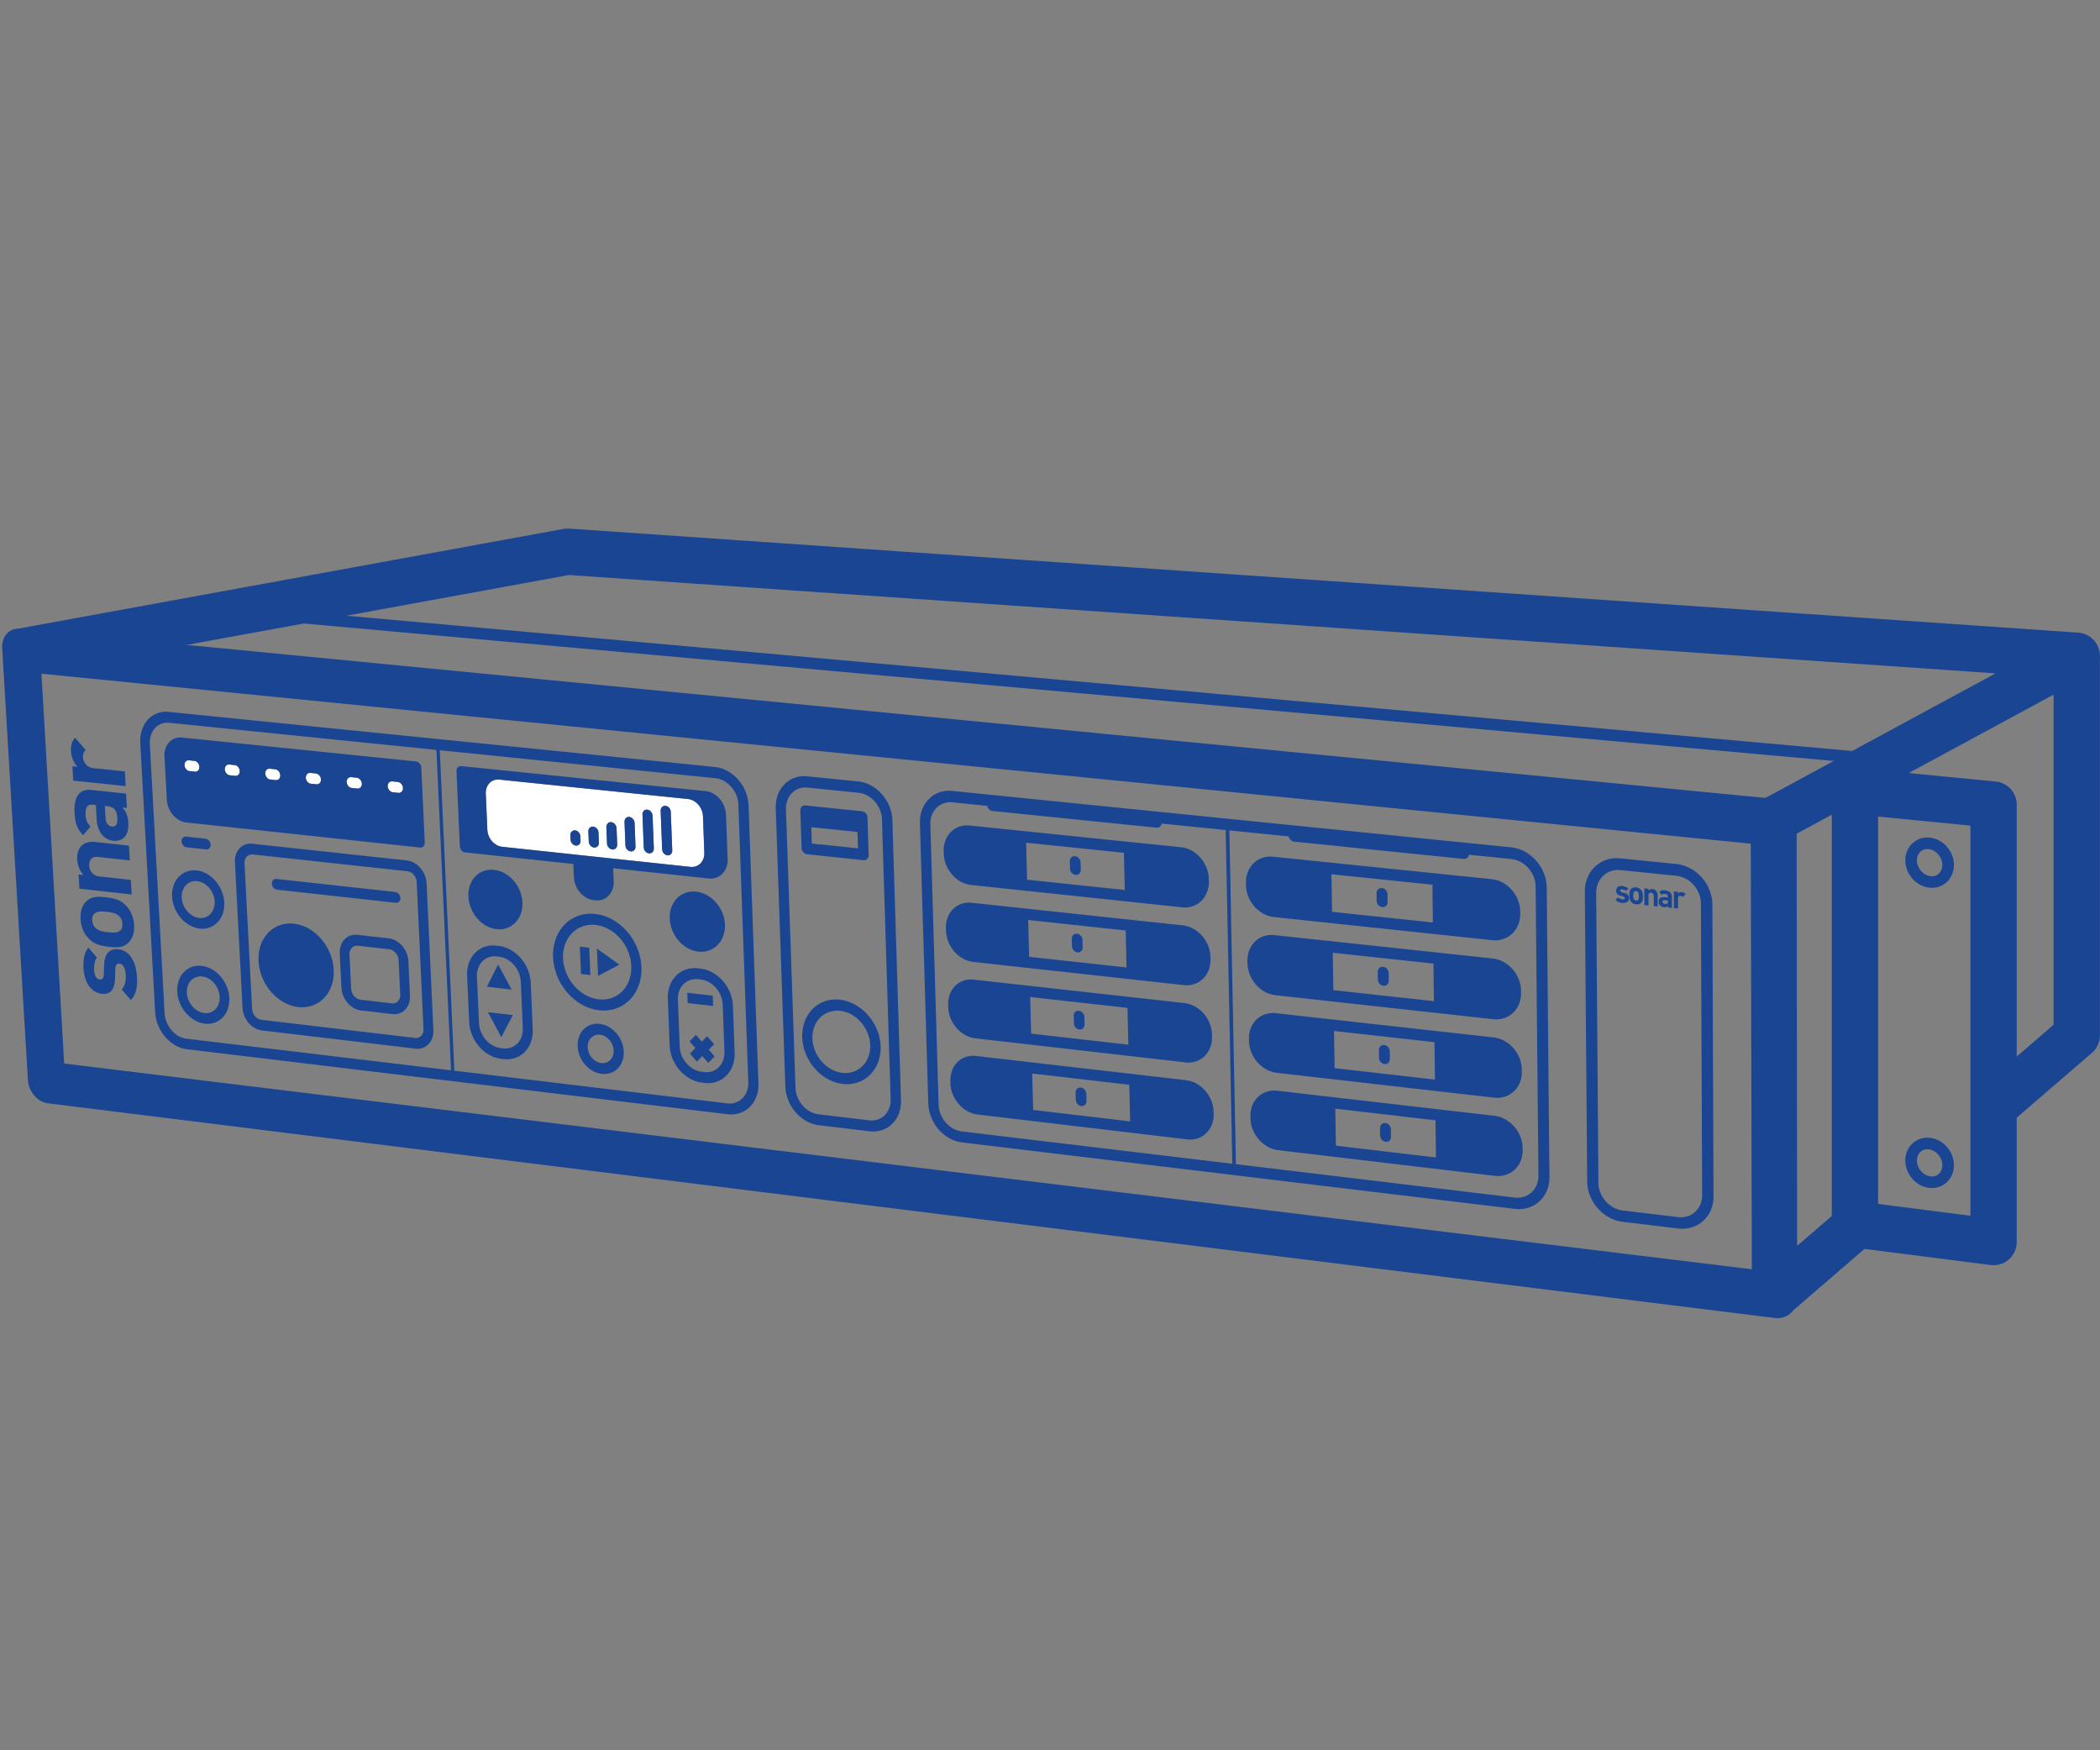 <svg xmlns="http://www.w3.org/2000/svg" viewBox="0 0 136.063 113.386"><rect x="0" y="0" width="136.063" height="113.386" fill="#808080" stroke="none"/><defs><style>.cls-1,.cls-2{fill:none;stroke:#1a4593;stroke-linejoin:round;}.cls-1{stroke-width:3px;}.cls-2{stroke-linecap:round;stroke-width:0.75px;}.cls-3{isolation:isolate;}.cls-4{fill:#fff;}.cls-5{fill:#1a4593;}</style></defs><g id="Слой_1" data-name="Слой 1"><polyline class="cls-1" points="1.426 42.204 36.778 35.741 134.556 42.481 114.778 53.185"/><line class="cls-1" x1="120.778" y1="78.95" x2="114.833" y2="84.074"/><polyline class="cls-1" points="134.556 42.481 134.556 67.074 129.231 71.663"/><line class="cls-2" x1="14.974" y1="39.593" x2="122.113" y2="49.215"/><polyline class="cls-1" points="118.407 51.074 129.167 52.123 129.167 80.463 119.102 79.174"/><line class="cls-1" x1="120.185" y1="51.517" x2="120.185" y2="79.833"/><ellipse class="cls-2" cx="125.024" cy="55.884" rx="1.146" ry="1.305" transform="translate(-9.67 80.615) rotate(-34.488)"/><ellipse class="cls-2" cx="125.024" cy="75.332" rx="1.146" ry="1.305" transform="translate(-20.682 84.033) rotate(-34.488)"/></g><g id="Слой_4" data-name="Слой 4"><g class="cls-3"><path class="cls-4" d="M37.309,54.778a.345.345,0,0,1-.128-.041.403.403,0,0,1-.107-.086.427.427,0,0,1-.075-.119.406.406,0,0,1-.032-.141l-.011-.274a.356.356,0,0,1,.02-.137.302.302,0,0,1,.066-.107.271.271,0,0,1,.101-.066.278.278,0,0,1,.126-.015.325.325,0,0,1,.127.042.394.394,0,0,1,.105.088.442.442,0,0,1,.073.122.432.432,0,0,1,.031.142l.011.274a.361.361,0,0,1-.019.135.286.286,0,0,1-.063.104.256.256,0,0,1-.099.064.281.281,0,0,1-.125.014m1.181.125a.346.346,0,0,1-.128-.041.404.404,0,0,1-.108-.086.426.426,0,0,1-.075-.119.406.406,0,0,1-.032-.141l-.027-.651a.347.347,0,0,1,.02-.135.288.288,0,0,1,.066-.104.268.268,0,0,1,.102-.064.29.29,0,0,1,.126-.014.346.346,0,0,1,.129.041.404.404,0,0,1,.108.086.427.427,0,0,1,.075.119.406.406,0,0,1,.032.141l.026.652a.347.347,0,0,1-.02.135.288.288,0,0,1-.066.104.268.268,0,0,1-.102.063.29.29,0,0,1-.126.014m1.183.126a.346.346,0,0,1-.129-.041.404.404,0,0,1-.108-.086.427.427,0,0,1-.075-.119.406.406,0,0,1-.032-.141l-.042-1.055a.357.357,0,0,1,.021-.137.304.304,0,0,1,.066-.107.273.273,0,0,1,.102-.067.279.279,0,0,1,.126-.015.335.335,0,0,1,.129.042.411.411,0,0,1,.108.089.446.446,0,0,1,.076.122.417.417,0,0,1,.032.142l.042,1.056a.346.346,0,0,1-.021.135.288.288,0,0,1-.067.104.269.269,0,0,1-.102.064.291.291,0,0,1-.127.014m1.186.126a.339.339,0,0,1-.128-.041.389.389,0,0,1-.105-.086.423.423,0,0,1-.103-.26l-.06-1.52a.373.373,0,0,1,.019-.137.304.304,0,0,1,.064-.108.262.262,0,0,1,.099-.067.273.273,0,0,1,.126-.015.335.335,0,0,1,.129.042.411.411,0,0,1,.108.089.446.446,0,0,1,.076.122.417.417,0,0,1,.032.143l.06,1.521a.346.346,0,0,1-.021.136.289.289,0,0,1-.067.104.27.27,0,0,1-.102.064.292.292,0,0,1-.127.014m1.188.126a.34.34,0,0,1-.128-.041.389.389,0,0,1-.105-.086.423.423,0,0,1-.103-.26l-.082-2.116a.387.387,0,0,1,.019-.141.294.294,0,0,1,.064-.107.257.257,0,0,1,.1-.065.283.283,0,0,1,.126-.014.346.346,0,0,1,.129.041.401.401,0,0,1,.108.087.431.431,0,0,1,.108.269l.082,2.117a.346.346,0,0,1-.021.136.289.289,0,0,1-.067.104.271.271,0,0,1-.102.064.293.293,0,0,1-.127.014m1.199.127a.35.35,0,0,1-.129-.041.406.406,0,0,1-.108-.086.427.427,0,0,1-.076-.119.405.405,0,0,1-.032-.141l-.096-2.497a.348.348,0,0,1,.021-.136.291.291,0,0,1,.067-.105.273.273,0,0,1,.103-.064.294.294,0,0,1,.128-.014.34.34,0,0,1,.128.041.388.388,0,0,1,.106.086.423.423,0,0,1,.103.261l.095,2.498a.362.362,0,0,1-.02.136.289.289,0,0,1-.064.105.26.26,0,0,1-.1.064.286.286,0,0,1-.126.014m1.327-3.648L32.345,50.502a.822.822,0,0,0-.101-.004.779.779,0,0,0-.098.008.756.756,0,0,0-.093.02.742.742,0,0,0-.296.163.803.803,0,0,0-.158.195.902.902,0,0,0-.098.246,1.043,1.043,0,0,0-.026.287l.103,2.338a1.168,1.168,0,0,0,.053.299,1.239,1.239,0,0,0,.306.503,1.122,1.122,0,0,0,.228.175q.043.025.088.046a.963.963,0,0,0,.091.036.909.909,0,0,0,.094.026.866.866,0,0,0,.097.016l4.588.489.648.069,1.283.137.65.069,5.033.537a.856.856,0,0,0,.099.005.809.809,0,0,0,.095-.006.784.784,0,0,0,.091-.017.768.768,0,0,0,.307-.157.811.811,0,0,0,.169-.196.901.901,0,0,0,.105-.251,1.036,1.036,0,0,0,.03-.294l-.087-2.364a1.167,1.167,0,0,0-.051-.298,1.24,1.24,0,0,0-.301-.504,1.142,1.142,0,0,0-.225-.178,1.051,1.051,0,0,0-.094-.05.993.993,0,0,0-.098-.04.94.94,0,0,0-.101-.029.899.899,0,0,0-.104-.017"/><path class="cls-4" d="M12.591,49.291l-.344-.036a.26.26,0,0,0-.119.014.239.239,0,0,0-.093.064.284.284,0,0,0-.059.105.385.385,0,0,0-.016.138.426.426,0,0,0,.102.254.378.378,0,0,0,.101.083.319.319,0,0,0,.122.039l.344.036a.262.262,0,0,0,.119-.014.242.242,0,0,0,.094-.063.279.279,0,0,0,.059-.103.362.362,0,0,0,.017-.133.45.45,0,0,0-.031-.143.427.427,0,0,0-.071-.119.375.375,0,0,0-.102-.084.317.317,0,0,0-.122-.039"/><path class="cls-4" d="M25.772,50.656l-.345-.036a.278.278,0,0,0-.123.014.258.258,0,0,0-.099.064.289.289,0,0,0-.064.106.37.37,0,0,0-.019.139.409.409,0,0,0,.032.14.426.426,0,0,0,.074.118.398.398,0,0,0,.106.085.336.336,0,0,0,.126.04l.345.036a.28.28,0,0,0,.123-.014.261.261,0,0,0,.099-.063.285.285,0,0,0,.064-.103.347.347,0,0,0,.019-.134.433.433,0,0,0-.107-.265.394.394,0,0,0-.106-.086.334.334,0,0,0-.126-.04"/><path class="cls-4" d="M23.109,50.38l-.343-.036a.275.275,0,0,0-.123.014.256.256,0,0,0-.098.064.288.288,0,0,0-.064.106.369.369,0,0,0-.019.139.409.409,0,0,0,.032.139.426.426,0,0,0,.074.117.397.397,0,0,0,.105.084.334.334,0,0,0,.125.04l.343.036a.278.278,0,0,0,.123-.014.259.259,0,0,0,.098-.063.284.284,0,0,0,.064-.103.347.347,0,0,0,.019-.134.433.433,0,0,0-.107-.264.394.394,0,0,0-.106-.085.332.332,0,0,0-.125-.04"/><path class="cls-4" d="M20.46,50.106l-.342-.035a.274.274,0,0,0-.122.014.255.255,0,0,0-.098.064.287.287,0,0,0-.063.105.369.369,0,0,0-.018.138.409.409,0,0,0,.032.139.426.426,0,0,0,.074.117.396.396,0,0,0,.105.084.332.332,0,0,0,.125.04l.342.036a.276.276,0,0,0,.122-.014.257.257,0,0,0,.098-.063.283.283,0,0,0,.063-.103.347.347,0,0,0,.019-.134.433.433,0,0,0-.107-.264.392.392,0,0,0-.105-.085.33.33,0,0,0-.125-.04"/><path class="cls-4" d="M17.829,49.834l-.348-.036a.264.264,0,0,0-.12.014.242.242,0,0,0-.094.064.286.286,0,0,0-.06.106.386.386,0,0,0-.017.138.425.425,0,0,0,.102.255.379.379,0,0,0,.102.084.322.322,0,0,0,.123.039l.348.036a.266.266,0,0,0,.12-.014.245.245,0,0,0,.095-.063.281.281,0,0,0,.06-.103.363.363,0,0,0,.017-.134.45.45,0,0,0-.031-.143.427.427,0,0,0-.071-.119.376.376,0,0,0-.102-.085.32.32,0,0,0-.123-.04"/><path class="cls-4" d="M15.204,49.562l-.346-.036a.262.262,0,0,0-.12.014.241.241,0,0,0-.094.064.285.285,0,0,0-.06.105.386.386,0,0,0-.016.138.425.425,0,0,0,.102.255.379.379,0,0,0,.102.083.32.32,0,0,0,.122.039l.346.036a.264.264,0,0,0,.12-.014.243.243,0,0,0,.094-.063.28.28,0,0,0,.06-.103.362.362,0,0,0,.017-.133A.45.45,0,0,0,15.5,49.804a.427.427,0,0,0-.071-.119.376.376,0,0,0-.102-.084.318.318,0,0,0-.123-.039"/><path class="cls-5" d="M116.408,53.416a1.651,1.651,0,0,0-.117-.607,1.743,1.743,0,0,0-.319-.516,1.704,1.704,0,0,0-.473-.373,1.56,1.56,0,0,0-.58-.176L1.29,40.73a1.014,1.014,0,0,0-.472.063.989.989,0,0,0-.374.26,1.15,1.15,0,0,0-.237.417,1.437,1.437,0,0,0-.064.533l1.665,27.962a1.663,1.663,0,0,0,.127.54,1.761,1.761,0,0,0,.286.464,1.589,1.589,0,0,0,.403.339,1.261,1.261,0,0,0,.478.166l111.88,13.906a1.365,1.365,0,0,0,.57-.046,1.24,1.24,0,0,0,.464-.261,1.257,1.257,0,0,0,.312-.434,1.4,1.4,0,0,0,.114-.564ZM4.159,68.899,2.686,43.644l110.748,11.011.073,27.571Z"/><path class="cls-5" d="M110.762,57.657a2.781,2.781,0,0,0-.504-.816,2.715,2.715,0,0,0-.745-.59,2.449,2.449,0,0,0-.91-.281l-3.622-.365a2.142,2.142,0,0,0-.902.097,1.996,1.996,0,0,0-.731.438,2.057,2.057,0,0,0-.489.71,2.311,2.311,0,0,0-.174.912l.152,18.775a2.571,2.571,0,0,0,.187.934,2.787,2.787,0,0,0,.495.802,2.737,2.737,0,0,0,.731.588,2.465,2.465,0,0,0,.894.291l3.579.43a2.154,2.154,0,0,0,.898-.076,1.957,1.957,0,0,0,.732-.416,1.986,1.986,0,0,0,.492-.689,2.228,2.228,0,0,0,.178-.896l-.074-18.893A2.609,2.609,0,0,0,110.762,57.657Zm-.596,20.376a1.363,1.363,0,0,1-.334.473,1.331,1.331,0,0,1-.499.286,1.466,1.466,0,0,1-.614.053l-3.58-.428a1.67,1.67,0,0,1-.608-.199,1.878,1.878,0,0,1-.499-.403,1.916,1.916,0,0,1-.339-.551,1.762,1.762,0,0,1-.128-.64l-.145-18.785A1.563,1.563,0,0,1,103.54,57.218a1.414,1.414,0,0,1,.335-.484,1.369,1.369,0,0,1,.499-.3,1.447,1.447,0,0,1,.612-.067l3.62.367a1.672,1.672,0,0,1,.622.193,1.851,1.851,0,0,1,.507.404,1.898,1.898,0,0,1,.343.556,1.78,1.78,0,0,1,.127.649l.081,18.882A1.544,1.544,0,0,1,110.166,78.033Z"/><path class="cls-5" d="M57.623,52.232a2.764,2.764,0,0,0-.481-.78,2.579,2.579,0,0,0-.695-.563,2.198,2.198,0,0,0-.838-.265L52.301,50.29a1.852,1.852,0,0,0-.821.097,1.756,1.756,0,0,0-.656.424,1.927,1.927,0,0,0-.428.684,2.297,2.297,0,0,0-.135.876l.623,18.022a2.606,2.606,0,0,0,.195.896,2.782,2.782,0,0,0,.473.768,2.615,2.615,0,0,0,.683.561,2.216,2.216,0,0,0,.824.275l3.271.393a1.86,1.86,0,0,0,.818-.078,1.718,1.718,0,0,0,.658-.403,1.855,1.855,0,0,0,.432-.664,2.207,2.207,0,0,0,.139-.862l-.557-18.131A2.656,2.656,0,0,0,57.623,52.232Zm-.009,19.558a1.272,1.272,0,0,1-.296.456,1.179,1.179,0,0,1-.451.277,1.275,1.275,0,0,1-.56.054l-3.272-.391a1.515,1.515,0,0,1-.565-.188,1.787,1.787,0,0,1-.469-.385,1.901,1.901,0,0,1-.325-.527,1.785,1.785,0,0,1-.134-.614l-.617-18.032a1.545,1.545,0,0,1,.093-.596,1.317,1.317,0,0,1,.294-.466,1.206,1.206,0,0,1,.45-.29,1.268,1.268,0,0,1,.562-.066l3.306.336a1.509,1.509,0,0,1,.574.182,1.779,1.779,0,0,1,.476.385,1.902,1.902,0,0,1,.33.532,1.792,1.792,0,0,1,.134.622l.563,18.122A1.512,1.512,0,0,1,57.613,71.79Z"/><path class="cls-5" d="M52.05,55.202a.495.495,0,0,0,.053.052.405.405,0,0,0,.057.041.336.336,0,0,0,.062.029.3.3,0,0,0,.065.015l3.669.386a.284.284,0,0,0,.129-.017.29.29,0,0,0,.058-.029.319.319,0,0,0,.051-.042.379.379,0,0,0,.037-.051.346.346,0,0,0,.029-.058.324.324,0,0,0,.018-.064.34.34,0,0,0,.005-.069l-.057-1.794-.021-.654a.364.364,0,0,0-.009-.071.426.426,0,0,0-.022-.068.506.506,0,0,0-.033-.064.567.567,0,0,0-.041-.059.405.405,0,0,0-.054-.051.388.388,0,0,0-.061-.039.374.374,0,0,0-.064-.026.365.365,0,0,0-.067-.013L52.18,52.178a.326.326,0,0,0-.065-0.0.284.284,0,0,0-.062.013.249.249,0,0,0-.056.027.212.212,0,0,0-.046.041.24.24,0,0,0-.042.047.299.299,0,0,0-.031.058.326.326,0,0,0-.019.066.321.321,0,0,0-.005.07l.022.652h0v0l.06,1.788a.382.382,0,0,0,.01.072.422.422,0,0,0,.023.07.413.413,0,0,0,.035.065A.373.373,0,0,0,52.05,55.202Zm.549-.556-.035-1.06,2.996.311.034,1.062Z"/><path class="cls-5" d="M100.027,56.561a2.769,2.769,0,0,0-.499-.808,2.679,2.679,0,0,0-.735-.585,2.4,2.4,0,0,0-.896-.277L61.689,51.237a1.899,1.899,0,0,0-.834.097,1.792,1.792,0,0,0-.67.427,1.954,1.954,0,0,0-.439.688,2.296,2.296,0,0,0-.142.883l.542,18.157a2.608,2.608,0,0,0,.193.903,2.772,2.772,0,0,0,.477.774,2.629,2.629,0,0,0,.691.566,2.261,2.261,0,0,0,.836.278l35.799,4.303a2.09,2.09,0,0,0,.882-.077,1.905,1.905,0,0,0,.717-.413,1.957,1.957,0,0,0,.48-.684,2.223,2.223,0,0,0,.17-.889l-.175-18.739A2.621,2.621,0,0,0,100.027,56.561ZM62.324,73.296a1.549,1.549,0,0,1-.573-.19,1.808,1.808,0,0,1-.474-.388,1.9,1.9,0,0,1-.328-.531,1.78,1.78,0,0,1-.133-.619l-.536-18.166a1.545,1.545,0,0,1,.098-.6,1.334,1.334,0,0,1,.302-.469,1.232,1.232,0,0,1,.459-.291,1.303,1.303,0,0,1,.572-.066l2.256.229a.425.425,0,0,0,.118.225.388.388,0,0,0,.102.073.352.352,0,0,0,.12.035L74.927,53.617a.324.324,0,0,0,.122-.01.298.298,0,0,0,.103-.052.304.304,0,0,0,.075-.088.332.332,0,0,0,.039-.116l4.149.421.429,21.62Zm37.236,3.477a1.34,1.34,0,0,1-.329.469,1.304,1.304,0,0,1-.491.284,1.43,1.43,0,0,1-.604.053L80.078,75.419l-.426-21.624,3.849.391a.416.416,0,0,0,.045.125.434.434,0,0,0,.08.104.412.412,0,0,0,.107.074.377.377,0,0,0,.125.036l10.97,1.116a.341.341,0,0,0,.126-.01.309.309,0,0,0,.107-.053.313.313,0,0,0,.079-.089.334.334,0,0,0,.042-.118l2.725.277a1.641,1.641,0,0,1,.614.19,1.849,1.849,0,0,1,.504.4,1.904,1.904,0,0,1,.342.551,1.775,1.775,0,0,1,.13.644l.182,18.729A1.522,1.522,0,0,1,99.56,76.773Z"/><path class="cls-5" d="M48.305,51.281a2.766,2.766,0,0,0-.477-.774,2.556,2.556,0,0,0-.687-.558,2.157,2.157,0,0,0-.826-.262L10.931,46.116a1.627,1.627,0,0,0-.755.097,1.58,1.58,0,0,0-.598.412,1.833,1.833,0,0,0-.382.662,2.289,2.289,0,0,0-.107.848L10.051,65.564a2.651,2.651,0,0,0,.2.866,2.764,2.764,0,0,0,.455.741,2.502,2.502,0,0,0,.644.54,2.014,2.014,0,0,0,.766.262L47.137,72.181a1.815,1.815,0,0,0,.804-.078,1.679,1.679,0,0,0,.645-.401,1.833,1.833,0,0,0,.421-.66,2.201,2.201,0,0,0,.133-.855l-.638-17.997A2.653,2.653,0,0,0,48.305,51.281ZM12.079,67.288a1.375,1.375,0,0,1-.524-.179,1.722,1.722,0,0,1-.441-.37,1.909,1.909,0,0,1-.312-.508,1.816,1.816,0,0,1-.137-.594L9.707,48.199a1.541,1.541,0,0,1,.074-.576,1.259,1.259,0,0,1,.262-.452,1.087,1.087,0,0,1,.41-.282,1.111,1.111,0,0,1,.516-.066L28.278,48.581l.946,20.757Zm36.314,3.407a1.256,1.256,0,0,1-.289.453,1.152,1.152,0,0,1-.442.275,1.242,1.242,0,0,1-.551.054L29.438,69.363l-.944-20.761,17.849,1.812a1.484,1.484,0,0,1,.566.18,1.762,1.762,0,0,1,.47.382,1.896,1.896,0,0,1,.327.528,1.794,1.794,0,0,1,.135.617l.643,17.988A1.505,1.505,0,0,1,48.393,70.695Z"/><path class="cls-5" d="M37.183,56.815a1.623,1.623,0,0,0,.119.544,1.676,1.676,0,0,0,.283.462,1.53,1.53,0,0,0,.406.334,1.285,1.285,0,0,0,.489.159l.094.01a1.058,1.058,0,0,0,.48-.055,1.012,1.012,0,0,0,.384-.25,1.141,1.141,0,0,0,.249-.406,1.372,1.372,0,0,0,.076-.521L39.729,56.246l6.195.664a1.091,1.091,0,0,0,.489-.056,1.047,1.047,0,0,0,.393-.253,1.157,1.157,0,0,0,.257-.409,1.366,1.366,0,0,0,.081-.525l-.105-2.903a1.638,1.638,0,0,0-.124-.548,1.712,1.712,0,0,0-.289-.469,1.563,1.563,0,0,0-.414-.339,1.289,1.289,0,0,0-.497-.16L29.885,49.629a.271.271,0,0,0-.063.001.302.302,0,0,0-.06.015.314.314,0,0,0-.104.063.337.337,0,0,0-.035.052.391.391,0,0,0-.027.06.385.385,0,0,0-.016.066.364.364,0,0,0-.004.069l.219,4.872a.35.35,0,0,0,.01.07.404.404,0,0,0,.023.07.469.469,0,0,0,.034.066.505.505,0,0,0,.044.06.334.334,0,0,0,.048.049.323.323,0,0,0,.056.038.337.337,0,0,0,.125.039l7.012.751Zm-4.648-1.959a.872.872,0,0,1-.097-.016.948.948,0,0,1-.094-.027.977.977,0,0,1-.092-.036c-.03-.014-.059-.029-.088-.046a1.122,1.122,0,0,1-.228-.175,1.235,1.235,0,0,1-.306-.503,1.161,1.161,0,0,1-.053-.299l-.103-2.338a1.043,1.043,0,0,1,.026-.286.904.904,0,0,1,.098-.246.795.795,0,0,1,.158-.195.742.742,0,0,1,.208-.132.728.728,0,0,1,.088-.031.771.771,0,0,1,.191-.028.836.836,0,0,1,.101.004L44.572,51.76a.908.908,0,0,1,.104.017.957.957,0,0,1,.101.029.995.995,0,0,1,.098.04,1.049,1.049,0,0,1,.094.05,1.138,1.138,0,0,1,.226.178,1.238,1.238,0,0,1,.301.504,1.163,1.163,0,0,1,.051.298l.087,2.365a1.035,1.035,0,0,1-.03.294.906.906,0,0,1-.105.251.815.815,0,0,1-.169.196.765.765,0,0,1-.22.129.777.777,0,0,1-.178.045.828.828,0,0,1-.194.002l-5.033-.536-.65-.069-1.283-.137-.648-.069Z"/><path class="cls-5" d="M11.607,53.128a1.212,1.212,0,0,0,.469.155L27.213,54.905a.297.297,0,0,0,.062 0.0.245.245,0,0,0,.11-.039.266.266,0,0,0,.047-.039.306.306,0,0,0,.039-.051.338.338,0,0,0,.029-.059.362.362,0,0,0,.017-.065.357.357,0,0,0,.004-.069l-.224-4.863a.393.393,0,0,0-.01-.071.455.455,0,0,0-.023-.07.48.48,0,0,0-.079-.126.549.549,0,0,0-.051-.046.455.455,0,0,0-.055-.038.35.35,0,0,0-.059-.027.273.273,0,0,0-.062-.014L11.78,47.777a.99.99,0,0,0-.459.059.968.968,0,0,0-.364.25,1.114,1.114,0,0,0-.234.401,1.369,1.369,0,0,0-.066.512l.153,2.817a1.614,1.614,0,0,0,.123.53,1.687,1.687,0,0,0,.28.453A1.518,1.518,0,0,0,11.607,53.128Zm2.961-3.28a.384.384,0,0,1,.017-.138.281.281,0,0,1,.06-.105.241.241,0,0,1,.094-.064.261.261,0,0,1,.12-.014l.346.036a.319.319,0,0,1,.123.039.376.376,0,0,1,.102.084.428.428,0,0,1,.071.119.453.453,0,0,1,.031.143.365.365,0,0,1-.017.133.283.283,0,0,1-.06.103.244.244,0,0,1-.094.063.265.265,0,0,1-.12.014l-.346-.036a.32.32,0,0,1-.123-.039.377.377,0,0,1-.102-.083.423.423,0,0,1-.071-.116A.428.428,0,0,1,14.568,49.847Zm2.622.272a.386.386,0,0,1,.017-.138.29.29,0,0,1,.06-.106.243.243,0,0,1,.094-.064.264.264,0,0,1,.12-.014l.348.036a.322.322,0,0,1,.123.04.371.371,0,0,1,.102.085.425.425,0,0,1,.072.119.455.455,0,0,1,.031.144.362.362,0,0,1-.017.134.282.282,0,0,1-.06.103.243.243,0,0,1-.094.063.267.267,0,0,1-.12.014l-.348-.036a.323.323,0,0,1-.123-.039.383.383,0,0,1-.102-.084.418.418,0,0,1-.072-.117A.429.429,0,0,1,17.19,50.12Zm2.626.273a.371.371,0,0,1,.018-.139.286.286,0,0,1,.063-.105.252.252,0,0,1,.098-.064.271.271,0,0,1,.122-.014l.342.035a.328.328,0,0,1,.125.04.389.389,0,0,1,.105.085.433.433,0,0,1,.106.264.347.347,0,0,1-.019.134.283.283,0,0,1-.063.103.254.254,0,0,1-.098.063.274.274,0,0,1-.122.014l-.342-.036a.335.335,0,0,1-.125-.04.39.39,0,0,1-.105-.084.424.424,0,0,1-.074-.117A.41.41,0,0,1,19.816,50.393Zm2.646.275a.371.371,0,0,1,.019-.139.289.289,0,0,1,.063-.106.259.259,0,0,1,.098-.064.277.277,0,0,1,.123-.014l.344.036a.333.333,0,0,1,.125.04.391.391,0,0,1,.105.085.432.432,0,0,1,.107.264.349.349,0,0,1-.019.134.282.282,0,0,1-.064.103.261.261,0,0,1-.098.063.281.281,0,0,1-.123.014l-.343-.036a.329.329,0,0,1-.125-.04.399.399,0,0,1-.105-.084.421.421,0,0,1-.074-.118A.411.411,0,0,1,22.463,50.668Zm3.628.513a.283.283,0,0,1-.064.103.26.26,0,0,1-.099.063.281.281,0,0,1-.124.014l-.345-.036a.334.334,0,0,1-.126-.04.397.397,0,0,1-.106-.085.423.423,0,0,1-.074-.118.401.401,0,0,1-.032-.139.368.368,0,0,1,.019-.139.285.285,0,0,1,.064-.106.255.255,0,0,1,.099-.064.277.277,0,0,1,.124-.014l.345.036a.337.337,0,0,1,.126.04.394.394,0,0,1,.106.086.426.426,0,0,1,.074.12.431.431,0,0,1,.032.144A.346.346,0,0,1,26.091,51.181Zm-14.117-1.742a.283.283,0,0,1,.059-.105.239.239,0,0,1,.094-.064.26.26,0,0,1,.119-.014l.344.036a.315.315,0,0,1,.122.039.375.375,0,0,1,.102.084.426.426,0,0,1,.071.119.451.451,0,0,1,.031.143.365.365,0,0,1-.017.133.278.278,0,0,1-.06.103.24.24,0,0,1-.094.063.263.263,0,0,1-.119.014l-.344-.036a.319.319,0,0,1-.122-.039.383.383,0,0,1-.101-.083.425.425,0,0,1-.102-.254A.383.383,0,0,1,11.975,49.439Z"/><path class="cls-5" d="M27.517,56.682a1.696,1.696,0,0,0-.283-.456,1.531,1.531,0,0,0-.402-.33,1.256,1.256,0,0,0-.479-.157l-10.008-1.08a1.002,1.002,0,0,0-.46.054.955.955,0,0,0-.365.244,1.092,1.092,0,0,0-.233.396,1.36,1.36,0,0,0-.066.509l.494,9.432a1.595,1.595,0,0,0,.12.525,1.664,1.664,0,0,0,.276.449,1.512,1.512,0,0,0,.392.327,1.234,1.234,0,0,0,.469.158L26.922,67.933a1.034,1.034,0,0,0,.467-.048.966.966,0,0,0,.373-.239,1.089,1.089,0,0,0,.242-.392,1.348,1.348,0,0,0,.076-.507l-.439-9.529A1.635,1.635,0,0,0,27.517,56.682Zm-.111,10.231a.518.518,0,0,1-.115.188.461.461,0,0,1-.178.115.494.494,0,0,1-.223.023l-9.955-1.175a.592.592,0,0,1-.224-.076.727.727,0,0,1-.188-.156.802.802,0,0,1-.132-.215.755.755,0,0,1-.057-.251l-.491-9.437a.647.647,0,0,1,.032-.243.522.522,0,0,1,.112-.189.455.455,0,0,1,.175-.117.479.479,0,0,1,.22-.026l10.005,1.086a.598.598,0,0,1,.229.075.731.731,0,0,1,.191.158.804.804,0,0,1,.134.218.76.76,0,0,1,.057.255l.442,9.524A.637.637,0,0,1,27.405,66.914Z"/><path class="cls-5" d="M26.34,61.733a1.666,1.666,0,0,0-.28-.457,1.521,1.521,0,0,0-.399-.331,1.255,1.255,0,0,0-.477-.158L23.162,60.56a1.028,1.028,0,0,0-.466.052.971.971,0,0,0-.372.243,1.092,1.092,0,0,0-.24.396,1.358,1.358,0,0,0-.07.513l.109,2.225a1.59,1.59,0,0,0,.12.529,1.66,1.66,0,0,0,.279.452,1.52,1.52,0,0,0,.398.329,1.27,1.27,0,0,0,.479.159l2.018.236a1.029,1.029,0,0,0,.466-.049.964.964,0,0,0,.371-.24,1.085,1.085,0,0,0,.239-.393,1.341,1.341,0,0,0,.071-.509l-.104-2.233A1.617,1.617,0,0,0,26.34,61.733Zm-.441,2.939a.519.519,0,0,1-.115.188.46.46,0,0,1-.177.115.49.49,0,0,1-.223.024l-2.019-.234a.6.6,0,0,1-.227-.076.739.739,0,0,1-.19-.157.826.826,0,0,1-.135-.216.79.79,0,0,1-.062-.253l-.108-2.226a.656.656,0,0,1,.037-.242.534.534,0,0,1,.116-.188.464.464,0,0,1,.177-.116.488.488,0,0,1,.222-.025l2.022.229a.598.598,0,0,1,.228.076.726.726,0,0,1,.19.158.798.798,0,0,1,.134.217.759.759,0,0,1,.057.254l.105,2.232A.639.639,0,0,1,25.899,64.672Z"/><path class="cls-5" d="M34.194,62.808a2.69,2.69,0,0,0-.455-.737,2.485,2.485,0,0,0-.651-.536,2.056,2.056,0,0,0-.78-.257l-.162-.018a1.692,1.692,0,0,0-.763.084,1.593,1.593,0,0,0-.608.393,1.775,1.775,0,0,0-.393.639,2.153,2.153,0,0,0-.117.821l.135,3.012a2.526,2.526,0,0,0,.192.854,2.692,2.692,0,0,0,.453.733,2.495,2.495,0,0,0,.647.535,2.063,2.063,0,0,0,.776.26l.161.019a1.695,1.695,0,0,0,.763-.078,1.584,1.584,0,0,0,.609-.388,1.757,1.757,0,0,0,.395-.635,2.129,2.129,0,0,0,.12-.82l-.129-3.022A2.532,2.532,0,0,0,34.194,62.808Zm-.403,4.359a1.206,1.206,0,0,1-.267.429,1.074,1.074,0,0,1-.411.263,1.138,1.138,0,0,1-.515.054l-.162-.019a1.387,1.387,0,0,1-.524-.176,1.687,1.687,0,0,1-.437-.362,1.841,1.841,0,0,1-.306-.496,1.74,1.74,0,0,1-.134-.577l-.134-3.014a1.471,1.471,0,0,1,.083-.554,1.211,1.211,0,0,1,.266-.432,1.077,1.077,0,0,1,.41-.266,1.138,1.138,0,0,1,.516-.057l.162.018a1.382,1.382,0,0,1,.526.174,1.681,1.681,0,0,1,.439.363,1.844,1.844,0,0,1,.308.498,1.749,1.749,0,0,1,.133.58l.13,3.021A1.459,1.459,0,0,1,33.791,67.167Z"/><path class="cls-5" d="M61.688,56.658a2.077,2.077,0,0,0,.558.455,1.787,1.787,0,0,0,.676.217l3.307.35h0l7.003.742h0l3.366.357a1.574,1.574,0,0,0,.685-.074,1.483,1.483,0,0,0,.553-.343,1.591,1.591,0,0,0,.365-.557,1.846,1.846,0,0,0,.124-.716l-.003-.142a2.114,2.114,0,0,0-.154-.746,2.224,2.224,0,0,0-.391-.637,2.099,2.099,0,0,0-.57-.461,1.832,1.832,0,0,0-.693-.219l-3.372-.346-7.017-.721L62.813,53.478a1.516,1.516,0,0,0-.669.077,1.431,1.431,0,0,0-.536.342,1.564,1.564,0,0,0-.351.552,1.849,1.849,0,0,0-.114.708l.004.14a2.13,2.13,0,0,0,.156.735A2.224,2.224,0,0,0,61.688,56.658Zm11.131-1.412.056,2.409-6.328-.667-.063-2.397Z"/><path class="cls-5" d="M69.362,56.426a.428.428,0,0,0,.078.122.42.42,0,0,0,.112.088.37.37,0,0,0,.135.042.318.318,0,0,0,.134-.014A.291.291,0,0,0,69.929,56.6a.299.299,0,0,0,.072-.107.35.35,0,0,0,.024-.139l-.012-.484a.419.419,0,0,0-.031-.146.45.45,0,0,0-.078-.125.421.421,0,0,0-.113-.091.357.357,0,0,0-.135-.043.304.304,0,0,0-.134.015.295.295,0,0,0-.109.068.314.314,0,0,0-.072.11.359.359,0,0,0-.024.14l.012.484A.401.401,0,0,0,69.362,56.426Z"/><path class="cls-5" d="M78.478,71.29a2.225,2.225,0,0,0-.387-.63,2.128,2.128,0,0,0-.566-.461,1.849,1.849,0,0,0-.688-.224l-3.347-.386-6.966-.803-3.29-.379a1.512,1.512,0,0,0-.664.067,1.403,1.403,0,0,0-.532.328,1.509,1.509,0,0,0-.348.536,1.77,1.77,0,0,0-.113.69l.004.146a2.096,2.096,0,0,0,.154.726,2.228,2.228,0,0,0,.382.623,2.101,2.101,0,0,0,.554.455,1.802,1.802,0,0,0,.671.223L76.919,73.81a1.57,1.57,0,0,0,.68-.064,1.448,1.448,0,0,0,.549-.33,1.537,1.537,0,0,0,.363-.543,1.797,1.797,0,0,0,.123-.703l-.003-.148A2.067,2.067,0,0,0,78.478,71.29Zm-11.538.614-.062-2.361,6.29.729.055,2.372Z"/><path class="cls-5" d="M70.351,70.714a.445.445,0,0,0-.077-.125.426.426,0,0,0-.112-.091.361.361,0,0,0-.134-.044.304.304,0,0,0-.133.013.287.287,0,0,0-.108.066.309.309,0,0,0-.071.107.347.347,0,0,0-.024.138l.012.477a.397.397,0,0,0,.031.143.433.433,0,0,0,.077.121.417.417,0,0,0,.112.088.371.371,0,0,0,.134.043.315.315,0,0,0,.133-.012.285.285,0,0,0,.108-.063.291.291,0,0,0,.072-.104.341.341,0,0,0,.024-.136l-.012-.477A.405.405,0,0,0,70.351,70.714Z"/><path class="cls-5" d="M61.974,66.591a2.093,2.093,0,0,0,.555.454,1.795,1.795,0,0,0,.672.221l10.261,1.174h0l3.349.383a1.574,1.574,0,0,0,.682-.067,1.46,1.46,0,0,0,.55-.333,1.549,1.549,0,0,0,.364-.545,1.787,1.787,0,0,0,.123-.703l-.003-.149a2.084,2.084,0,0,0-.153-.738,2.213,2.213,0,0,0-.388-.631,2.115,2.115,0,0,0-.568-.458,1.856,1.856,0,0,0-.689-.221L73.375,64.604l-6.982-.776-3.298-.367a1.524,1.524,0,0,0-.666.069,1.407,1.407,0,0,0-.533.331,1.514,1.514,0,0,0-.349.54,1.801,1.801,0,0,0-.113.698l.004.147a2.087,2.087,0,0,0,.154.724A2.225,2.225,0,0,0,61.974,66.591Zm11.078-1.299.055,2.385-6.298-.717-.062-2.373Z"/><path class="cls-5" d="M69.611,66.431a.439.439,0,0,0,.077.125.428.428,0,0,0,.112.091.362.362,0,0,0,.135.044.305.305,0,0,0,.133-.014.287.287,0,0,0,.108-.066.305.305,0,0,0,.072-.108.36.36,0,0,0,.024-.139l-.012-.479a.408.408,0,0,0-.031-.145.443.443,0,0,0-.077-.125.427.427,0,0,0-.112-.091.359.359,0,0,0-.135-.044.304.304,0,0,0-.133.014.289.289,0,0,0-.108.067.308.308,0,0,0-.072.108.351.351,0,0,0-.024.139l.012.479A.406.406,0,0,0,69.611,66.431Z"/><path class="cls-5" d="M61.832,61.641a2.089,2.089,0,0,0,.557.455,1.788,1.788,0,0,0,.674.219l13.643,1.503a1.572,1.572,0,0,0,.683-.071,1.469,1.469,0,0,0,.552-.338,1.57,1.57,0,0,0,.365-.552,1.827,1.827,0,0,0,.123-.712l-.003-.15a2.104,2.104,0,0,0-.153-.741,2.218,2.218,0,0,0-.39-.632,2.099,2.099,0,0,0-.569-.458,1.848,1.848,0,0,0-.691-.219l-3.364-.36L66.26,58.836l-3.306-.354a1.528,1.528,0,0,0-.667.072,1.42,1.42,0,0,0-.535.335,1.53,1.53,0,0,0-.35.544,1.813,1.813,0,0,0-.114.702l.004.148a2.114,2.114,0,0,0,.155.732A2.225,2.225,0,0,0,61.832,61.641ZM72.936,60.278l.056,2.397-6.313-.692-.063-2.385Z"/><path class="cls-5" d="M69.487,61.438a.449.449,0,0,0,.078.125.424.424,0,0,0,.112.091.359.359,0,0,0,.135.044.303.303,0,0,0,.133-.015.29.29,0,0,0,.108-.067.315.315,0,0,0,.072-.109.355.355,0,0,0,.024-.139l-.012-.482a.399.399,0,0,0-.031-.144.425.425,0,0,0-.077-.122.42.42,0,0,0-.112-.088.37.37,0,0,0-.135-.042.316.316,0,0,0-.134.013.289.289,0,0,0-.108.064.298.298,0,0,0-.072.106.345.345,0,0,0-.024.138l.012.482A.414.414,0,0,0,69.487,61.438Z"/><path class="cls-5" d="M81.278,58.725a2.14,2.14,0,0,0,.575.463,1.867,1.867,0,0,0,.699.221l3.41.361h0L96.691,60.908a1.653,1.653,0,0,0,.707-.075,1.567,1.567,0,0,0,.576-.347,1.638,1.638,0,0,0,.386-.564,1.842,1.842,0,0,0,.137-.727l-.001-.144a2.1,2.1,0,0,0-.152-.758,2.241,2.241,0,0,0-.4-.648,2.161,2.161,0,0,0-.586-.469,1.902,1.902,0,0,0-.711-.223l-3.487-.358-7.263-.746-3.417-.351a1.609,1.609,0,0,0-.694.077,1.514,1.514,0,0,0-.561.346,1.604,1.604,0,0,0-.372.559,1.835,1.835,0,0,0-.126.718l.003.142a2.1,2.1,0,0,0,.155.747A2.231,2.231,0,0,0,81.278,58.725Zm11.531-1.414.032,2.447L86.306,59.07l-.04-2.434Z"/><path class="cls-5" d="M89.226,58.505a.428.428,0,0,0,.079.125.423.423,0,0,0,.115.09.384.384,0,0,0,.139.043.325.325,0,0,0,.137-.014.291.291,0,0,0,.11-.066.308.308,0,0,0,.073-.109.365.365,0,0,0,.025-.141L89.897,57.94a.428.428,0,0,0-.029-.148.444.444,0,0,0-.076-.127.412.412,0,0,0-.112-.092.362.362,0,0,0-.138-.044.322.322,0,0,0-.139.015.31.31,0,0,0-.113.069.325.325,0,0,0-.075.111.366.366,0,0,0-.026.142l.008.492A.397.397,0,0,0,89.226,58.505Z"/><path class="cls-5" d="M98.501,73.619a2.239,2.239,0,0,0-.396-.64,2.186,2.186,0,0,0-.582-.469,1.92,1.92,0,0,0-.706-.229l-3.46-.399-7.208-.831-3.391-.391a1.604,1.604,0,0,0-.689.066,1.482,1.482,0,0,0-.557.332,1.545,1.545,0,0,0-.369.543,1.763,1.763,0,0,0-.126.7l.003.149a2.071,2.071,0,0,0,.153.737,2.239,2.239,0,0,0,.391.633,2.157,2.157,0,0,0,.571.464,1.884,1.884,0,0,0,.693.227l3.385.401h0l7.194.853 0.0 0,3.454.409a1.648,1.648,0,0,0,.701-.064,1.528,1.528,0,0,0,.572-.334,1.583,1.583,0,0,0,.384-.55,1.784,1.784,0,0,0,.136-.714l-.002-.151A2.04,2.04,0,0,0,98.501,73.619Zm-11.947.599-.039-2.397,6.493.753.031,2.409Z"/><path class="cls-5" d="M90.09,73.016a.444.444,0,0,0-.076-.126.416.416,0,0,0-.112-.093.364.364,0,0,0-.137-.045.32.32,0,0,0-.137.013.304.304,0,0,0-.112.067.312.312,0,0,0-.075.109.348.348,0,0,0-.026.14l.007.484a.404.404,0,0,0,.03.145.429.429,0,0,0,.079.123.424.424,0,0,0,.114.09.387.387,0,0,0,.138.044.325.325,0,0,0,.136-.012.285.285,0,0,0,.109-.063.3.3,0,0,0,.072-.106.356.356,0,0,0,.025-.139l-.007-.484A.424.424,0,0,0,90.09,73.016Z"/><path class="cls-5" d="M81.469,68.812a2.157,2.157,0,0,0,.573.463,1.882,1.882,0,0,0,.695.225l14.068,1.609a1.652,1.652,0,0,0,.703-.068,1.541,1.541,0,0,0,.573-.337,1.596,1.596,0,0,0,.385-.552,1.783,1.783,0,0,0,.136-.713l-.001-.151a2.062,2.062,0,0,0-.151-.75,2.214,2.214,0,0,0-.397-.642,2.163,2.163,0,0,0-.583-.467,1.921,1.921,0,0,0-.708-.226l-3.469-.386-7.226-.803-3.4-.378a1.619,1.619,0,0,0-.691.068,1.491,1.491,0,0,0-.558.334,1.554,1.554,0,0,0-.37.547,1.794,1.794,0,0,0-.126.708l.003.149a2.057,2.057,0,0,0,.154.735A2.233,2.233,0,0,0,81.469,68.812Zm11.473-1.297.032,2.422-6.501-.74-.04-2.41Z"/><path class="cls-5" d="M89.377,68.665a.456.456,0,0,0,.079.127.432.432,0,0,0,.115.093.374.374,0,0,0,.139.045.312.312,0,0,0,.137-.014.291.291,0,0,0,.109-.068.318.318,0,0,0,.072-.11.371.371,0,0,0,.025-.141l-.007-.487a.422.422,0,0,0-.029-.147.444.444,0,0,0-.076-.127.415.415,0,0,0-.112-.093.364.364,0,0,0-.137-.045.321.321,0,0,0-.138.014.304.304,0,0,0-.112.067.317.317,0,0,0-.075.11.357.357,0,0,0-.026.141l.007.487A.407.407,0,0,0,89.377,68.665Z"/><path class="cls-5" d="M81.374,63.785a2.142,2.142,0,0,0,.574.463,1.875,1.875,0,0,0,.697.224l14.104,1.554a1.655,1.655,0,0,0,.705-.071,1.556,1.556,0,0,0,.575-.343,1.617,1.617,0,0,0,.386-.56,1.824,1.824,0,0,0,.136-.723l-.002-.152a2.077,2.077,0,0,0-.152-.753,2.214,2.214,0,0,0-.399-.643,2.155,2.155,0,0,0-.584-.467,1.915,1.915,0,0,0-.709-.224l-3.478-.372-7.244-.775-3.408-.364a1.623,1.623,0,0,0-.693.072,1.499,1.499,0,0,0-.56.339,1.572,1.572,0,0,0-.371.552,1.807,1.807,0,0,0-.126.712l.003.15a2.085,2.085,0,0,0,.154.744A2.228,2.228,0,0,0,81.374,63.785ZM92.875,62.422l.032,2.434-6.517-.714-.04-2.422Z"/><path class="cls-5" d="M89.302,63.594a.44.44,0,0,0,.079.127.426.426,0,0,0,.115.093.374.374,0,0,0,.139.045.313.313,0,0,0,.137-.015.291.291,0,0,0,.11-.068.318.318,0,0,0,.073-.111.37.37,0,0,0,.025-.142l-.007-.489a.413.413,0,0,0-.029-.146.427.427,0,0,0-.076-.124.408.408,0,0,0-.112-.089.372.372,0,0,0-.138-.043.331.331,0,0,0-.138.013.303.303,0,0,0-.188.173.347.347,0,0,0-.026.14l.007.489A.406.406,0,0,0,89.302,63.594Z"/><path class="cls-5" d="M12.278,59.933a1.745,1.745,0,0,0,.665.222,1.41,1.41,0,0,0,.648-.073,1.337,1.337,0,0,0,.515-.342,1.528,1.528,0,0,0,.33-.558,1.919,1.919,0,0,0,.094-.719,2.279,2.279,0,0,0-.172-.75,2.361,2.361,0,0,0-.394-.64,2.137,2.137,0,0,0-.558-.463,1.737,1.737,0,0,0-.666-.22,1.415,1.415,0,0,0-.65.076,1.348,1.348,0,0,0-.516.344,1.537,1.537,0,0,0-.33.558,1.907,1.907,0,0,0-.093.718,2.262,2.262,0,0,0,.173.747,2.374,2.374,0,0,0,.395.638A2.155,2.155,0,0,0,12.278,59.933Zm-.443-2.233a.972.972,0,0,1,.208-.353.846.846,0,0,1,.325-.218.891.891,0,0,1,.41-.048,1.089,1.089,0,0,1,.419.14,1.346,1.346,0,0,1,.351.293,1.518,1.518,0,0,1,.249.405,1.485,1.485,0,0,1,.112.474,1.239,1.239,0,0,1-.062.454.984.984,0,0,1-.208.353.843.843,0,0,1-.324.217.883.883,0,0,1-.409.047,1.099,1.099,0,0,1-.42-.14,1.355,1.355,0,0,1-.352-.293,1.496,1.496,0,0,1-.249-.404,1.437,1.437,0,0,1-.109-.473A1.214,1.214,0,0,1,11.834,57.7Z"/><path class="cls-5" d="M32.696,56.574a1.813,1.813,0,0,0-.689-.224,1.49,1.49,0,0,0-.674.077,1.408,1.408,0,0,0-.536.351,1.581,1.581,0,0,0-.346.569,1.93,1.93,0,0,0-.103.731,2.278,2.278,0,0,0,.17.762,2.386,2.386,0,0,0,.4.652,2.176,2.176,0,0,0,.572.474,1.794,1.794,0,0,0,.686.227,1.487,1.487,0,0,0,.675-.076,1.42,1.42,0,0,0,.54-.351,1.594,1.594,0,0,0,.351-.571,1.929,1.929,0,0,0,.106-.734,2.255,2.255,0,0,0-.171-.764,2.374,2.374,0,0,0-.404-.652A2.19,2.19,0,0,0,32.696,56.574Z"/><path class="cls-5" d="M47.297,64.294a2.7,2.7,0,0,0-.461-.745,2.521,2.521,0,0,0-.663-.543,2.116,2.116,0,0,0-.797-.261l-.166-.019a1.754,1.754,0,0,0-.782.084,1.648,1.648,0,0,0-.625.397,1.803,1.803,0,0,0-.406.645,2.152,2.152,0,0,0-.126.829l.117,3.044a2.525,2.525,0,0,0,.191.863,2.696,2.696,0,0,0,.458.741,2.525,2.525,0,0,0,.659.542,2.119,2.119,0,0,0,.792.264l.165.02a1.749,1.749,0,0,0,.78-.078,1.631,1.631,0,0,0,.625-.391,1.797,1.797,0,0,0,.409-.641,2.164,2.164,0,0,0,.132-.828l-.111-3.054A2.531,2.531,0,0,0,47.297,64.294Zm-.448,4.404a1.213,1.213,0,0,1-.274.434,1.098,1.098,0,0,1-.421.265,1.182,1.182,0,0,1-.527.053l-.165-.02a1.437,1.437,0,0,1-.536-.179,1.712,1.712,0,0,1-.446-.367,1.825,1.825,0,0,1-.311-.501,1.693,1.693,0,0,1-.129-.583l-.116-3.045a1.444,1.444,0,0,1,.086-.56,1.223,1.223,0,0,1,.276-.436,1.117,1.117,0,0,1,.424-.268,1.186,1.186,0,0,1,.529-.056l.166.019a1.424,1.424,0,0,1,.537.177,1.691,1.691,0,0,1,.446.367,1.822,1.822,0,0,1,.309.503,1.711,1.711,0,0,1,.128.585l.112,3.052A1.447,1.447,0,0,1,46.849,68.697Z"/><path class="cls-5" d="M46.392,58.469a2.204,2.204,0,0,0-.585-.478,1.851,1.851,0,0,0-.702-.228,1.546,1.546,0,0,0-.69.077,1.453,1.453,0,0,0-.551.354,1.603,1.603,0,0,0-.358.574,1.934,1.934,0,0,0-.111.739,2.27,2.27,0,0,0,.168.77,2.385,2.385,0,0,0,.405.66,2.202,2.202,0,0,0,.582.48,1.842,1.842,0,0,0,.7.23,1.539,1.539,0,0,0,.69-.076,1.462,1.462,0,0,0,.553-.354,1.63,1.63,0,0,0,.363-.576,1.956,1.956,0,0,0,.118-.741,2.293,2.293,0,0,0-.173-.772A2.397,2.397,0,0,0,46.392,58.469Z"/><path class="cls-5" d="M20.812,60.828a3.094,3.094,0,0,0-.805-.669,2.501,2.501,0,0,0-.958-.319,2.049,2.049,0,0,0-.939.106,1.938,1.938,0,0,0-.745.493,2.205,2.205,0,0,0-.477.8,2.729,2.729,0,0,0-.136,1.029,3.223,3.223,0,0,0,.245,1.067,3.397,3.397,0,0,0,.564.915,3.103,3.103,0,0,0,.802.666,2.528,2.528,0,0,0,.958.322,2.039,2.039,0,0,0,.934-.101,1.936,1.936,0,0,0,.745-.487,2.197,2.197,0,0,0,.481-.796,2.702,2.702,0,0,0,.14-1.027,3.246,3.246,0,0,0-.244-1.077A3.413,3.413,0,0,0,20.812,60.828Z"/><path class="cls-5" d="M40.631,60.348a3.557,3.557,0,0,0-.94-.771,2.971,2.971,0,0,0-1.128-.368,2.46,2.46,0,0,0-1.105.123,2.312,2.312,0,0,0-.881.568,2.569,2.569,0,0,0-.569.924,3.117,3.117,0,0,0-.173,1.188,3.669,3.669,0,0,0,.274,1.237,3.844,3.844,0,0,0,.651,1.057,3.559,3.559,0,0,0,.934.769,2.98,2.98,0,0,0,1.123.372A2.459,2.459,0,0,0,39.921,65.33a2.315,2.315,0,0,0,.884-.564,2.57,2.57,0,0,0,.576-.922,3.103,3.103,0,0,0,.178-1.188,3.667,3.667,0,0,0-.274-1.244A3.851,3.851,0,0,0,40.631,60.348Zm.134,3.151a1.978,1.978,0,0,1-.443.711,1.78,1.78,0,0,1-.681.436,1.904,1.904,0,0,1-.854.09,2.296,2.296,0,0,1-.868-.287,2.756,2.756,0,0,1-.721-.594,3,3,0,0,1-.504-.816,2.858,2.858,0,0,1-.215-.953,2.432,2.432,0,0,1,.138-.918,1.988,1.988,0,0,1,.441-.713,1.797,1.797,0,0,1,.68-.439,1.92,1.92,0,0,1,.854-.098,2.326,2.326,0,0,1,.871.289,2.752,2.752,0,0,1,.724.596,2.967,2.967,0,0,1,.504.82,2.839,2.839,0,0,1,.21.96A2.395,2.395,0,0,1,40.765,63.498Z"/><path class="cls-5" d="M39.929,66.927a1.868,1.868,0,0,0-.489-.404,1.558,1.558,0,0,0-.587-.195,1.284,1.284,0,0,0-.576.06,1.199,1.199,0,0,0-.46.293,1.327,1.327,0,0,0-.298.479,1.607,1.607,0,0,0-.091.617,1.895,1.895,0,0,0,.143.643,1.996,1.996,0,0,0,.341.55,1.862,1.862,0,0,0,.488.4,1.572,1.572,0,0,0,.585.195,1.299,1.299,0,0,0,.576-.057,1.2,1.2,0,0,0,.461-.288,1.311,1.311,0,0,0,.3-.475,1.596,1.596,0,0,0,.093-.617,1.905,1.905,0,0,0-.143-.646A2.011,2.011,0,0,0,39.929,66.927Zm-.221,1.473a.74.74,0,0,1-.168.269.674.674,0,0,1-.259.163.733.733,0,0,1-.325.032.885.885,0,0,1-.331-.11,1.044,1.044,0,0,1-.275-.226,1.125,1.125,0,0,1-.191-.311,1.074,1.074,0,0,1-.08-.364.921.921,0,0,1,.051-.35.75.75,0,0,1,.167-.272.675.675,0,0,1,.259-.167.72.72,0,0,1,.325-.034.871.871,0,0,1,.331.111,1.055,1.055,0,0,1,.275.229,1.142,1.142,0,0,1,.191.314,1.095,1.095,0,0,1,.08.366A.918.918,0,0,1,39.707,68.4Z"/><path class="cls-5" d="M56.247,65.774a3.175,3.175,0,0,0-.83-.68,2.687,2.687,0,0,0-.997-.332,2.206,2.206,0,0,0-.98.104,2.074,2.074,0,0,0-.785.495,2.261,2.261,0,0,0-.513.805,2.678,2.678,0,0,0-.163,1.035,3.147,3.147,0,0,0,.234,1.08,3.354,3.354,0,0,0,.57.928,3.14,3.14,0,0,0,.823.678,2.646,2.646,0,0,0,.992.33,2.219,2.219,0,0,0,.981-.098,2.086,2.086,0,0,0,.791-.49,2.258,2.258,0,0,0,.52-.804,2.66,2.66,0,0,0,.168-1.038,3.123,3.123,0,0,0-.235-1.084A3.356,3.356,0,0,0,56.247,65.774Zm.013,2.701a1.658,1.658,0,0,1-.382.591,1.529,1.529,0,0,1-.582.361,1.635,1.635,0,0,1-.722.073A1.957,1.957,0,0,1,53.842,69.257a2.317,2.317,0,0,1-.608-.499,2.467,2.467,0,0,1-.422-.683,2.309,2.309,0,0,1-.173-.796,1.963,1.963,0,0,1,.121-.763,1.663,1.663,0,0,1,.379-.592,1.531,1.531,0,0,1,.58-.363,1.632,1.632,0,0,1,.723-.076,1.96,1.96,0,0,1,.734.241,2.321,2.321,0,0,1,.61.5,2.474,2.474,0,0,1,.423.686,2.307,2.307,0,0,1,.173.799A1.96,1.96,0,0,1,56.261,68.475Z"/><path class="cls-5" d="M14.292,63.258a2.146,2.146,0,0,0-.557-.464,1.743,1.743,0,0,0-.664-.223,1.413,1.413,0,0,0-.648.072,1.331,1.331,0,0,0-.515.339,1.51,1.51,0,0,0-.329.553,1.878,1.878,0,0,0-.093.713,2.248,2.248,0,0,0,.172.743,2.37,2.37,0,0,0,.394.636,2.163,2.163,0,0,0,.557.463,1.753,1.753,0,0,0,.663.224,1.408,1.408,0,0,0,.647-.069,1.321,1.321,0,0,0,.513-.337,1.507,1.507,0,0,0,.329-.552,1.89,1.89,0,0,0,.094-.714,2.26,2.26,0,0,0-.171-.746A2.368,2.368,0,0,0,14.292,63.258Zm-.118,1.762a.968.968,0,0,1-.208.35.833.833,0,0,1-.323.214.882.882,0,0,1-.408.044,1.097,1.097,0,0,1-.419-.142,1.36,1.36,0,0,1-.351-.293,1.509,1.509,0,0,1-.248-.403,1.431,1.431,0,0,1-.108-.47,1.197,1.197,0,0,1,.058-.451.96.96,0,0,1,.207-.35.838.838,0,0,1,.324-.214.887.887,0,0,1,.409-.045,1.092,1.092,0,0,1,.418.141,1.351,1.351,0,0,1,.35.293,1.526,1.526,0,0,1,.248.403,1.486,1.486,0,0,1,.111.472A1.221,1.221,0,0,1,14.174,65.02Z"/><path class="cls-5" d="M13.437,54.373a.318.318,0,0,0-.123-.041l-1.255-.136a.258.258,0,0,0-.12.015.254.254,0,0,0-.096.065.291.291,0,0,0-.061.104.356.356,0,0,0-.018.133.409.409,0,0,0,.032.137.424.424,0,0,0,.073.116.389.389,0,0,0,.104.083.326.326,0,0,0,.123.04l1.255.136a.27.27,0,0,0,.12-.013.25.25,0,0,0,.096-.062.275.275,0,0,0,.062-.102.344.344,0,0,0,.018-.132.419.419,0,0,0-.032-.139.445.445,0,0,0-.074-.119A.401.401,0,0,0,13.437,54.373Z"/><path class="cls-5" d="M17.721,57.511a.395.395,0,0,0,.104.084.332.332,0,0,0,.124.04l7.688.849a.281.281,0,0,0,.123-.013.258.258,0,0,0,.098-.062.281.281,0,0,0,.064-.102.343.343,0,0,0,.019-.133.409.409,0,0,0-.032-.14.449.449,0,0,0-.074-.12.405.405,0,0,0-.106-.088.328.328,0,0,0-.125-.042l-7.691-.845a.264.264,0,0,0-.121.015.258.258,0,0,0-.097.065.293.293,0,0,0-.062.104.353.353,0,0,0-.018.134.404.404,0,0,0,.032.138A.421.421,0,0,0,17.721,57.511Z"/><path class="cls-5" d="M42.932,55.161a.417.417,0,0,0,.076.12.407.407,0,0,0,.108.086.351.351,0,0,0,.129.041.286.286,0,0,0,.126-.014.261.261,0,0,0,.1-.064.288.288,0,0,0,.064-.105.363.363,0,0,0,.02-.136l-.095-2.498a.416.416,0,0,0-.03-.141.425.425,0,0,0-.073-.119.391.391,0,0,0-.106-.086.341.341,0,0,0-.128-.041.294.294,0,0,0-.128.014.269.269,0,0,0-.103.064.29.29,0,0,0-.067.105.35.35,0,0,0-.021.136l.096,2.497A.406.406,0,0,0,42.932,55.161Z"/><path class="cls-5" d="M41.74,55.035a.423.423,0,0,0,.073.119.388.388,0,0,0,.105.086.338.338,0,0,0,.128.041.294.294,0,0,0,.127-.014.272.272,0,0,0,.102-.064.293.293,0,0,0,.067-.104.348.348,0,0,0,.021-.136l-.082-2.117a.423.423,0,0,0-.032-.146.431.431,0,0,0-.076-.122.401.401,0,0,0-.108-.087.346.346,0,0,0-.129-.041.283.283,0,0,0-.126.014.256.256,0,0,0-.1.065.294.294,0,0,0-.064.107.383.383,0,0,0-.019.141l.082,2.116A.425.425,0,0,0,41.74,55.035Z"/><path class="cls-5" d="M40.553,54.909a.416.416,0,0,0,.073.119.39.39,0,0,0,.105.086.341.341,0,0,0,.128.041.289.289,0,0,0,.127-.014.273.273,0,0,0,.102-.063.291.291,0,0,0,.067-.104.347.347,0,0,0,.021-.136l-.06-1.521a.418.418,0,0,0-.032-.143.446.446,0,0,0-.076-.122.413.413,0,0,0-.108-.089.338.338,0,0,0-.129-.042.272.272,0,0,0-.126.015.264.264,0,0,0-.099.067.309.309,0,0,0-.064.108.378.378,0,0,0-.019.137l.06,1.52A.419.419,0,0,0,40.553,54.909Z"/><path class="cls-5" d="M39.361,54.783a.435.435,0,0,0,.075.119.408.408,0,0,0,.108.086.348.348,0,0,0,.129.041.296.296,0,0,0,.127-.014.27.27,0,0,0,.102-.064.289.289,0,0,0,.067-.104.346.346,0,0,0,.021-.135l-.042-1.056a.415.415,0,0,0-.032-.142.446.446,0,0,0-.076-.122.41.41,0,0,0-.108-.089.332.332,0,0,0-.129-.042.28.28,0,0,0-.126.015.273.273,0,0,0-.102.067.304.304,0,0,0-.066.107.361.361,0,0,0-.021.137L39.329,54.642A.409.409,0,0,0,39.361,54.783Z"/><path class="cls-5" d="M38.178,54.658a.429.429,0,0,0,.075.119.409.409,0,0,0,.108.086.346.346,0,0,0,.128.041.291.291,0,0,0,.126-.014.267.267,0,0,0,.102-.063.289.289,0,0,0,.066-.104.346.346,0,0,0,.021-.135l-.026-.651a.404.404,0,0,0-.032-.141.426.426,0,0,0-.075-.119.403.403,0,0,0-.108-.086.343.343,0,0,0-.128-.041.29.29,0,0,0-.126.014.267.267,0,0,0-.102.064.286.286,0,0,0-.066.104.346.346,0,0,0-.021.135l.026.651A.409.409,0,0,0,38.178,54.658Z"/><path class="cls-5" d="M37.573,54.045a.446.446,0,0,0-.073-.122.391.391,0,0,0-.105-.088.321.321,0,0,0-.127-.042.278.278,0,0,0-.126.015.272.272,0,0,0-.101.066.306.306,0,0,0-.066.107.359.359,0,0,0-.02.136l.011.274a.408.408,0,0,0,.031.141.428.428,0,0,0,.075.119.402.402,0,0,0,.107.085.343.343,0,0,0,.128.041.282.282,0,0,0,.125-.014.257.257,0,0,0,.099-.064.291.291,0,0,0,.063-.104.365.365,0,0,0,.019-.135l-.011-.274A.43.43,0,0,0,37.573,54.045Z"/><polygon class="cls-5" points="38.749 63.219 40.127 62.494 38.677 61.451 38.749 63.219"/><polygon class="cls-5" points="32.276 62.485 31.542 63.922 33.152 64.106 32.276 62.485"/><polygon class="cls-5" points="32.482 67.188 33.224 65.759 31.615 65.572 32.482 67.188"/><polygon class="cls-5" points="37.571 61.327 37.643 63.093 38.25 63.162 38.178 61.395 37.571 61.327"/><polygon class="cls-5" points="46.18 64.503 44.532 64.316 44.557 64.981 46.205 65.169 46.18 64.503"/><polygon class="cls-5" points="46.272 67.646 45.822 67.128 45.47 67.481 45.089 67.043 44.674 67.46 45.055 67.898 44.704 68.251 45.154 68.768 45.505 68.416 45.886 68.854 46.302 68.438 45.921 67.999 46.272 67.646"/><path class="cls-5" d="M105.464,57.96a.33.33,0,0,0-.097-.073.5.5,0,0,0-.134-.044l-.167-.035-.106-.101a.093.093,0,0,1,.011-.047.078.078,0,0,1,.031-.031.14.14,0,0,1,.05-.015.292.292,0,0,1,.065,0l.158.043.071.052.166-.146-.132-.095-.246-.071a.579.579,0,0,0-.177.006.34.34,0,0,0-.132.056.255.255,0,0,0-.082.1.317.317,0,0,0-.028.139.383.383,0,0,0,.019.122.272.272,0,0,0,.056.096.312.312,0,0,0,.093.069.512.512,0,0,0,.132.042l.167.035.106.101a.097.097,0,0,1-.011.048.089.089,0,0,1-.034.034.162.162,0,0,1-.057.018.357.357,0,0,1-.081-0l-.176-.054-.097-.073-.166.155.159.125c.018.009.036.017.056.024.02.008.04.015.061.021.021.006.042.011.064.016a.647.647,0,0,0,.065.01.789.789,0,0,0,.204-.002.382.382,0,0,0,.148-.053.249.249,0,0,0,.09-.101.332.332,0,0,0,.03-.148.372.372,0,0,0-.021-.124A.29.29,0,0,0,105.464,57.96Z"/><path class="cls-5" d="M106.418,57.826a.471.471,0,0,0-.036-.091.496.496,0,0,0-.052-.078.576.576,0,0,0-.07-.067.464.464,0,0,0-.162-.085.538.538,0,0,0-.189-.019.405.405,0,0,0-.087.017.348.348,0,0,0-.077.035.31.31,0,0,0-.065.053.351.351,0,0,0-.051.067.391.391,0,0,0-.035.084.636.636,0,0,0-.02.107,1.245,1.245,0,0,0-.006.138c0.0.054.002.102.006.145a.732.732,0,0,0,.02.114.43.43,0,0,0,.036.092.412.412,0,0,0,.055.078.44.44,0,0,0,.066.066.465.465,0,0,0,.077.05.479.479,0,0,0,.087.034.532.532,0,0,0,.095.018.497.497,0,0,0,.094.001.39.39,0,0,0,.085-.017.359.359,0,0,0,.076-.035.408.408,0,0,0,.069-.052.306.306,0,0,0,.054-.067.336.336,0,0,0,.035-.085.601.601,0,0,0,.018-.11c.004-.042.005-.089.005-.144a1.25,1.25,0,0,0-.008-.14A.706.706,0,0,0,106.418,57.826Zm-.237.333a.345.345,0,0,1-.019.097.13.13,0,0,1-.052.067.161.161,0,0,1-.102.017.205.205,0,0,1-.081-.024.164.164,0,0,1-.058-.057.29.29,0,0,1-.035-.094.683.683,0,0,1-.012-.135,1.053,1.053,0,0,1,.003-.107.379.379,0,0,1,.021-.1.147.147,0,0,1,.055-.072.155.155,0,0,1,.103-.02.169.169,0,0,1,.151.114.385.385,0,0,1,.022.099,1.013,1.013,0,0,1,.005.105C106.183,58.086,106.184,58.124,106.181,58.159Z"/><path class="cls-5" d="M107.381,57.862a.413.413,0,0,0-.069-.133.346.346,0,0,0-.109-.091.385.385,0,0,0-.143-.043l-.15.012-.114.07-.001-.1-.255-.026.006,1.08.264.027-.004-.653a.249.249,0,0,1,.011-.079.148.148,0,0,1,.032-.057.123.123,0,0,1,.052-.032.177.177,0,0,1,.071-.006.209.209,0,0,1,.072.021.181.181,0,0,1,.056.044.189.189,0,0,1,.036.064.243.243,0,0,1,.013.081l.004.654.255.026-.004-.69A.577.577,0,0,0,107.381,57.862Z"/><path class="cls-5" d="M108.294,57.936a.34.34,0,0,0-.085-.128.421.421,0,0,0-.141-.086.775.775,0,0,0-.197-.044c-.024-.002-.047-.004-.068-.005-.021-.001-.041-.001-.06,0a.443.443,0,0,0-.053.006.315.315,0,0,0-.048.012l-.141.095.169.19a.323.323,0,0,1,.044-.04.16.16,0,0,1,.091-.033.366.366,0,0,1,.059.002.401.401,0,0,1,.091.019.176.176,0,0,1,.063.036.142.142,0,0,1,.037.057.248.248,0,0,1,.012.082l0.0.045-.247-.025a.444.444,0,0,0-.148.008.274.274,0,0,0-.11.053.24.24,0,0,0-.069.093.322.322,0,0,0-.023.127.428.428,0,0,0,.024.143.325.325,0,0,0,.068.113.34.34,0,0,0,.111.078.49.49,0,0,0,.152.039l.141-.013.114-.07 0.0.1.247.026-.004-.709A.482.482,0,0,0,108.294,57.936Zm-.235.539a.119.119,0,0,1-.032.056.116.116,0,0,1-.057.028.279.279,0,0,1-.084.002.305.305,0,0,1-.075-.016.164.164,0,0,1-.052-.03.118.118,0,0,1-.031-.043.148.148,0,0,1-.011-.055.123.123,0,0,1,.01-.052.077.077,0,0,1,.029-.034.117.117,0,0,1,.047-.017.267.267,0,0,1,.064-0l.203.021 0.0.055A.306.306,0,0,1,108.059,58.475Z"/><path class="cls-5" d="M108.974,57.791l-.159.02-.105.071-0-.109-.256-.026.006,1.081.265.027-.003-.654a.249.249,0,0,1,.011-.078.147.147,0,0,1,.033-.057.123.123,0,0,1,.052-.032.174.174,0,0,1,.071-.006l.133.077.202-.188-.115-.085Z"/><path class="cls-5" d="M8.765,62.607a2.014,2.014,0,0,0-.246-.567,1.242,1.242,0,0,0-.368-.375,1.116,1.116,0,0,0-.482-.169.902.902,0,0,0-.383.03.643.643,0,0,0-.284.184.893.893,0,0,0-.181.331,1.756,1.756,0,0,0-.074.471l-.018.588a.871.871,0,0,1-.024.168.333.333,0,0,1-.051.114.175.175,0,0,1-.08.062.234.234,0,0,1-.111.01.314.314,0,0,1-.144-.053.382.382,0,0,1-.11-.121.692.692,0,0,1-.074-.185,1.33,1.33,0,0,1-.036-.248c-.003-.052-.003-.102-.002-.152.001-.05.005-.099.01-.146.005-.047.012-.094.02-.139.008-.045.018-.088.028-.13.006-.024.012-.045.019-.064a.462.462,0,0,1,.024-.056c.01-.018.021-.037.034-.058.013-.021.029-.043.048-.07l-.555-.646c-.034.045-.062.085-.086.121a1.133,1.133,0,0,0-.061.102.848.848,0,0,0-.045.101c-.013.035-.025.073-.037.117a1.752,1.752,0,0,0-.048.193c-.013.069-.023.141-.031.217s-.012.153-.014.233c-.002.079-0.0.16.004.24a2.711,2.711,0,0,0,.113.649,1.817,1.817,0,0,0,.245.51,1.26,1.26,0,0,0,.36.347,1.096,1.096,0,0,0,.458.161.902.902,0,0,0,.371-.024.57.57,0,0,0,.267-.173.841.841,0,0,0,.166-.323,1.947,1.947,0,0,0,.067-.474L7.47,62.787a.725.725,0,0,1,.022-.17.322.322,0,0,1,.054-.117.192.192,0,0,1,.086-.064.254.254,0,0,1,.117-.011.305.305,0,0,1,.155.065.466.466,0,0,1,.121.149.929.929,0,0,1,.083.226,1.696,1.696,0,0,1,.041.296c.003.058.004.114.003.168-.001.054-.005.106-.011.157s-.014.099-.024.146a1.334,1.334,0,0,1-.036.136c-.011.033-.021.062-.033.089a.757.757,0,0,1-.039.076c-.015.025-.031.05-.051.078-.02.028-.043.058-.07.094l.587.683c.046-.056.085-.104.119-.149a1.432,1.432,0,0,0,.084-.124.953.953,0,0,0,.06-.118,1.226,1.226,0,0,0,.045-.13,1.854,1.854,0,0,0,.052-.201c.014-.071.025-.145.034-.221q.012-.116.015-.239c.002-.082 0-.167-.005-.254A3.553,3.553,0,0,0,8.765,62.607Z"/><path class="cls-5" d="M5.71,60.756a1.659,1.659,0,0,0,.246.226,1.454,1.454,0,0,0,.286.165,2.032,2.032,0,0,0,.352.114,3.901,3.901,0,0,0,.443.074,3.999,3.999,0,0,0,.449.03,1.685,1.685,0,0,0,.349-.032.923.923,0,0,0,.498-.277,1.114,1.114,0,0,0,.168-.216,1.254,1.254,0,0,0,.117-.26,1.568,1.568,0,0,0,.063-.302,2.061,2.061,0,0,0,.008-.341,2.316,2.316,0,0,0-.047-.354,2.059,2.059,0,0,0-.098-.326,1.894,1.894,0,0,0-.148-.294,1.82,1.82,0,0,0-.195-.259,1.584,1.584,0,0,0-.248-.23,1.409,1.409,0,0,0-.29-.165,2.054,2.054,0,0,0-.36-.112,4.259,4.259,0,0,0-.457-.073,3.673,3.673,0,0,0-.438-.026,1.639,1.639,0,0,0-.344.035.927.927,0,0,0-.491.276,1.107,1.107,0,0,0-.167.218,1.257,1.257,0,0,0-.115.264,1.599,1.599,0,0,0-.062.307,2.103,2.103,0,0,0-.007.347,2.223,2.223,0,0,0,.047.346,1.994,1.994,0,0,0,.098.319,1.872,1.872,0,0,0,.147.289A1.835,1.835,0,0,0,5.71,60.756ZM6.05,59.27a.41.41,0,0,1,.218-.175A.915.915,0,0,1,6.575,59.047a2.735,2.735,0,0,1,.333.021,3.096,3.096,0,0,1,.341.053,1.196,1.196,0,0,1,.321.117.67.67,0,0,1,.245.227.788.788,0,0,1,.112.384.683.683,0,0,1-.036.288.374.374,0,0,1-.154.185.658.658,0,0,1-.28.085,1.931,1.931,0,0,1-.416-.009c-.109-.012-.227-.026-.344-.051a1.333,1.333,0,0,1-.336-.111.689.689,0,0,1-.261-.223.743.743,0,0,1-.12-.385A.623.623,0,0,1,6.05,59.27Z"/><path class="cls-5" d="M8.481,57.003l-2.047-.227a.806.806,0,0,1-.261-.073.666.666,0,0,1-.202-.148.687.687,0,0,1-.135-.214.868.868,0,0,1-.058-.273.696.696,0,0,1,.028-.253.435.435,0,0,1,.112-.183.431.431,0,0,1,.188-.103.692.692,0,0,1,.256-.015l2.048.225-.053-.957-2.167-.236a1.419,1.419,0,0,0-.522.03.868.868,0,0,0-.382.21.878.878,0,0,0-.227.375,1.452,1.452,0,0,0-.056.526c.002.048.008.096.015.143.007.048.016.095.027.142.011.047.023.094.038.139.014.045.03.09.047.133.019.043.036.081.054.115.018.035.036.067.056.099.021.033.044.066.072.103.028.037.061.078.1.125l-.317-.035.053.919,3.386.378Z"/><path class="cls-5" d="M5.069,53.686a1.295,1.295,0,0,0,.076.123c.028.041.061.084.099.132s.083.101.136.162l.489-.55a1.896,1.896,0,0,1-.146-.178.914.914,0,0,1-.095-.167.871.871,0,0,1-.055-.183,1.744,1.744,0,0,1-.025-.226,1.501,1.501,0,0,1,.011-.328.496.496,0,0,1,.082-.215.299.299,0,0,1,.158-.11.602.602,0,0,1,.24-.015l.17.018.051.9a2.167,2.167,0,0,0,.1.552,1.481,1.481,0,0,0,.22.432,1.101,1.101,0,0,0,.326.294,1.054,1.054,0,0,0,.419.135,1.028,1.028,0,0,0,.441-.038.706.706,0,0,0,.319-.216.937.937,0,0,0,.185-.383,1.831,1.831,0,0,0,.042-.539q-.005-.081-.014-.157c-.006-.05-.014-.099-.024-.145s-.021-.09-.033-.132q-.019-.062-.041-.118c-.015-.039-.03-.073-.046-.106a.998.998,0,0,0-.054-.095c-.02-.032-.043-.065-.071-.101s-.059-.077-.097-.125l.289.031-.052-.927L5.932,51.175a1.146,1.146,0,0,0-.515.048.751.751,0,0,0-.356.27,1.219,1.219,0,0,0-.196.491,2.938,2.938,0,0,0-.034.713c.005.089.012.173.022.252q.014.119.035.224a2.048,2.048,0,0,0,.05.199,1.623,1.623,0,0,0,.067.178C5.025,53.6,5.046,53.644,5.069,53.686Zm1.901-1.455a.896.896,0,0,1,.273.068.522.522,0,0,1,.191.142.638.638,0,0,1,.117.226,1.372,1.372,0,0,1,.051.319,1.232,1.232,0,0,1-.009.26.479.479,0,0,1-.061.18.246.246,0,0,1-.114.099.334.334,0,0,1-.167.019.403.403,0,0,1-.295-.172.603.603,0,0,1-.083-.175.978.978,0,0,1-.037-.227l-.043-.759Z"/><path class="cls-5" d="M8.089,49.974l-2.046-.214a.763.763,0,0,1-.257-.073.72.72,0,0,1-.347-.365.814.814,0,0,1-.058-.395.503.503,0,0,1,.027-.116.552.552,0,0,1,.055-.11.974.974,0,0,1,.087-.115l-.685-.794c-.031.041-.057.075-.079.107s-.041.06-.058.087a.777.777,0,0,0-.043.082c-.012.028-.023.058-.034.093q-.016.054-.028.112c-.008.038-.014.078-.018.119-.005.041-.008.082-.009.124-.001.042-0.0.085.002.129.003.056.009.11.016.163a1.549,1.549,0,0,0,.03.153,1.504,1.504,0,0,0,.045.149c.018.049.038.099.061.149.019.046.037.084.054.119a.945.945,0,0,0,.055.096,1.022,1.022,0,0,0,.067.091c.026.032.055.065.09.104l-.325-.034.054.934,3.397.358Z"/></g></g></svg>
